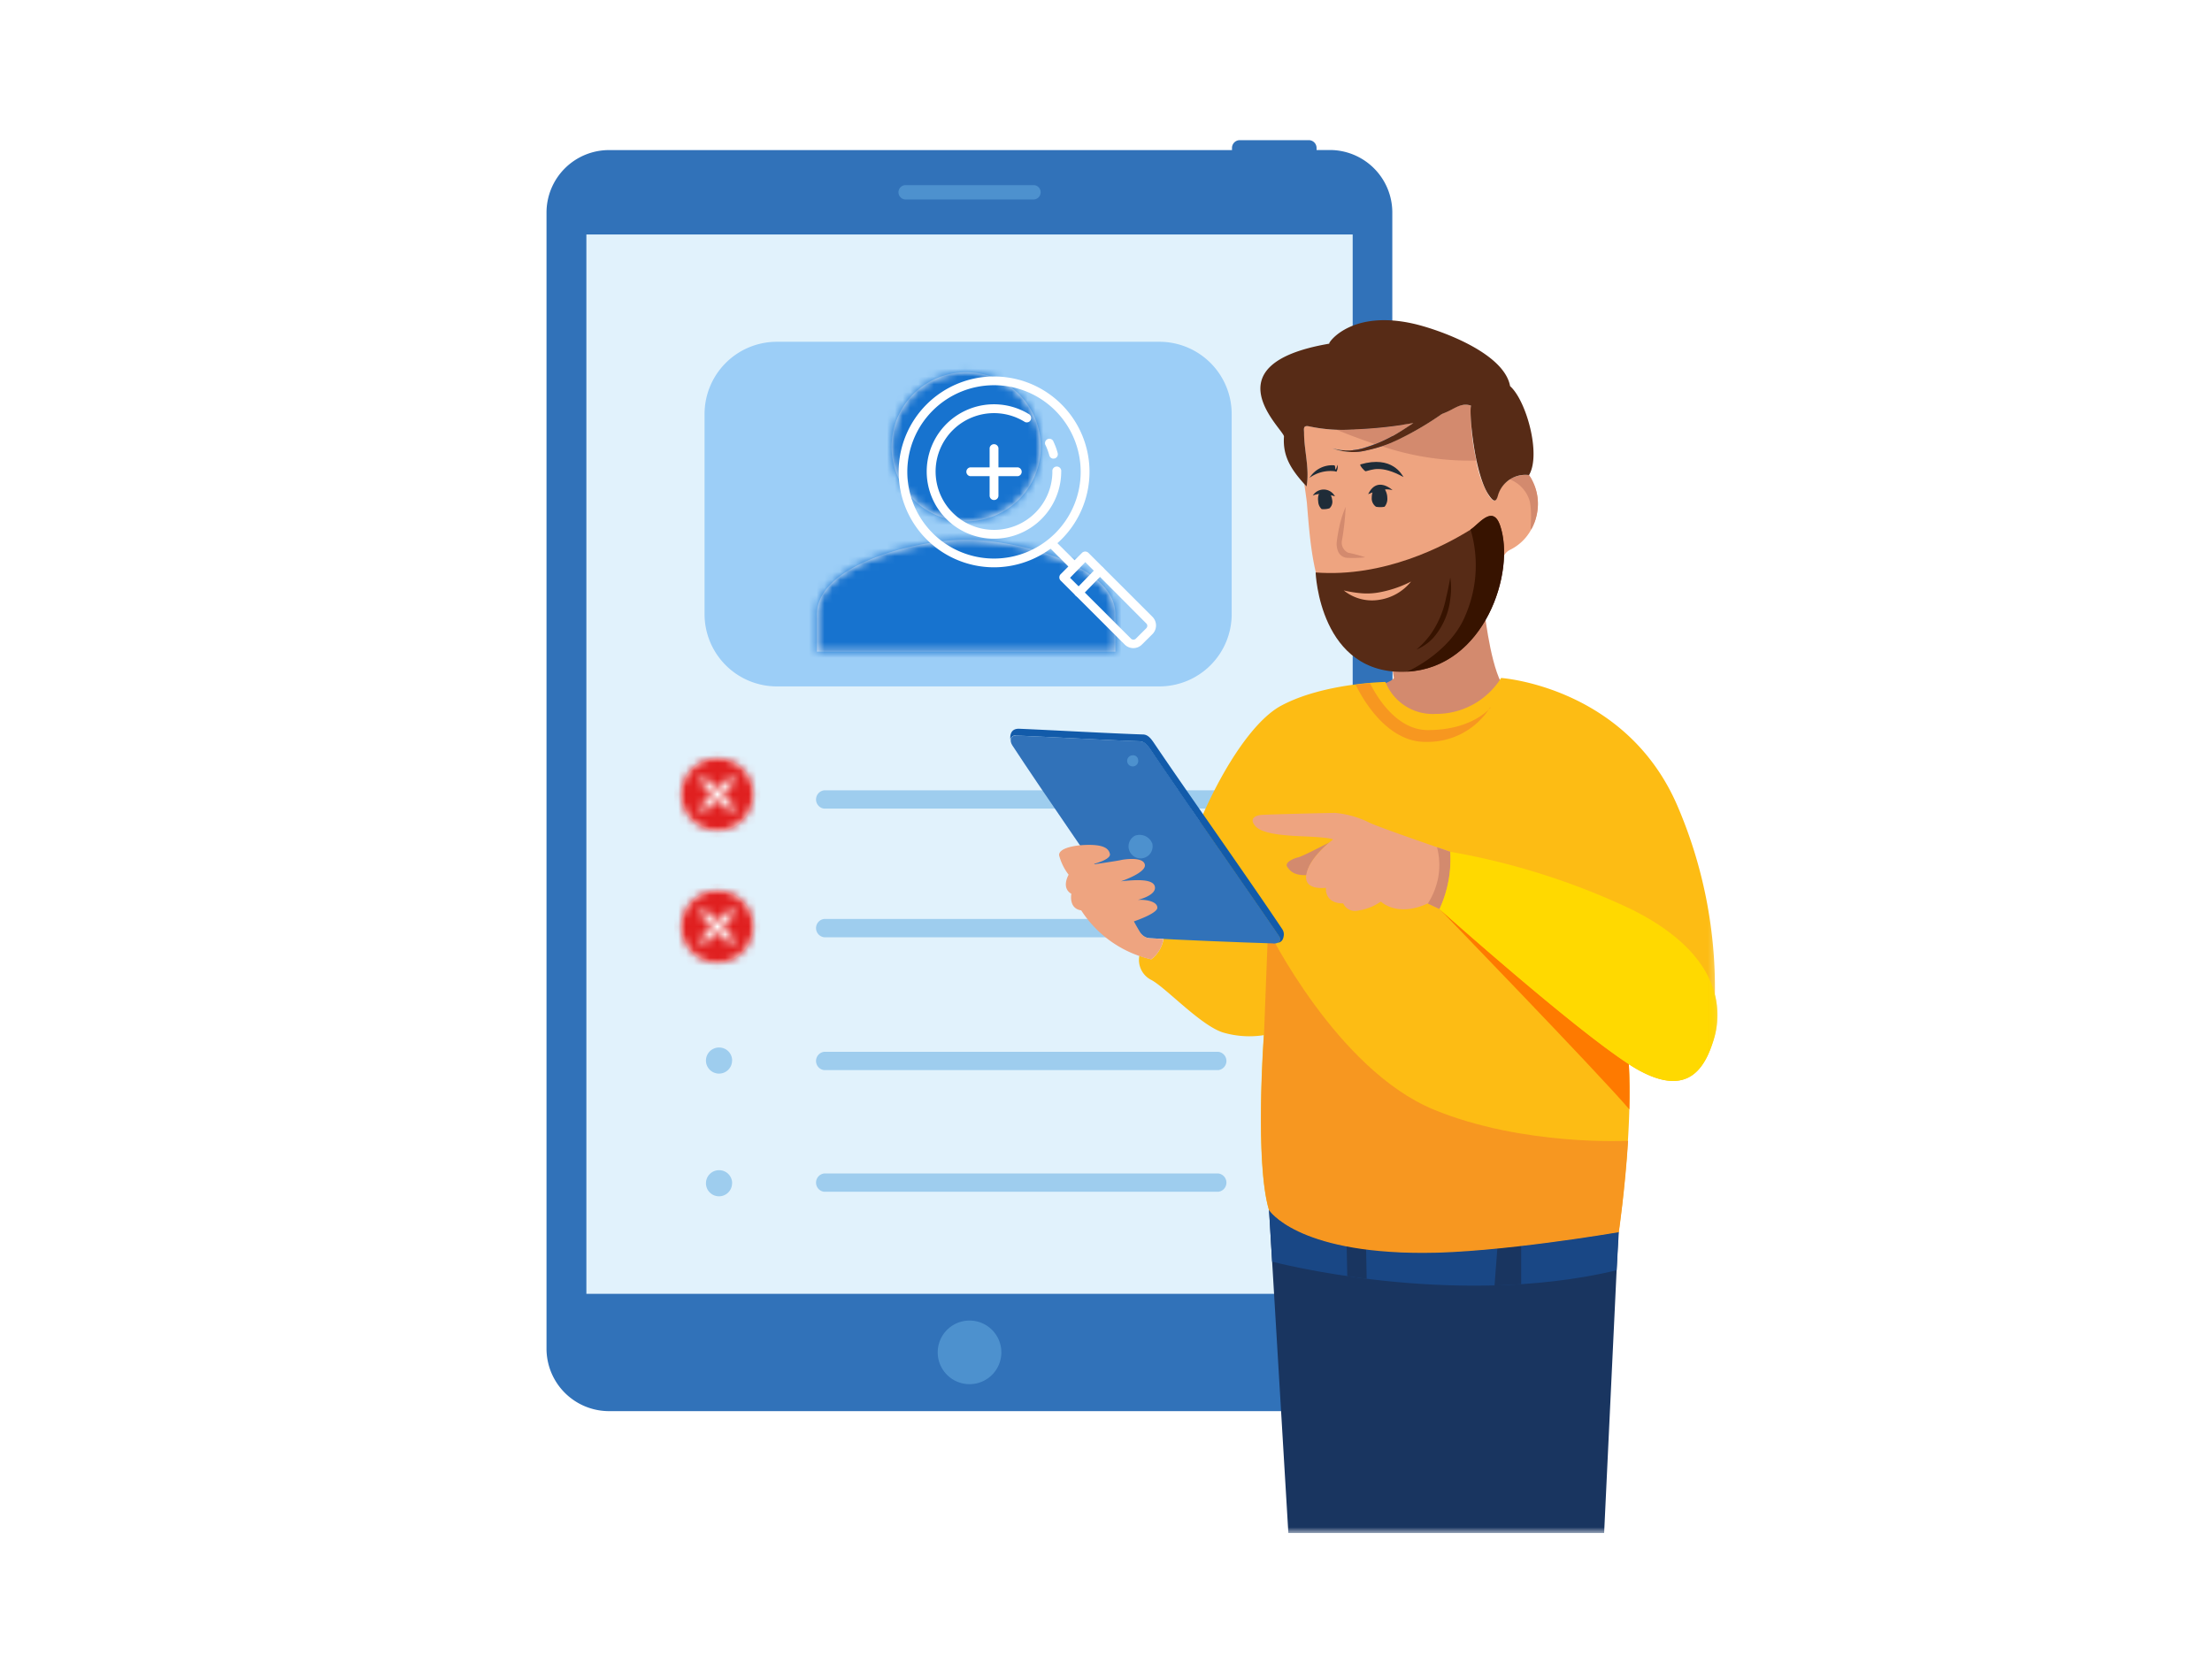 <svg id="f89b294e-0c10-463f-ad1d-f55d608882be" data-name="Layer 1" xmlns="http://www.w3.org/2000/svg" xmlns:xlink="http://www.w3.org/1999/xlink" width="270" height="205" viewBox="0 0 283 179">
    <defs>
        <mask id="a5f2b6c6-791c-4ec4-949f-09c77fad59cf" x="24" y="0" width="195.74" height="178.24" maskUnits="userSpaceOnUse">
            <g id="bc4b8940-34db-45ea-950e-66be200ad05a" data-name="mask-2">
                <polygon id="aecd8bf4-1cfc-4f68-a7c7-a2592c78879a" data-name="path-1" points="24 178.24 219.74 178.24 219.74 0 24 0 24 178.24" fill="#fff" fill-rule="evenodd"/>
            </g>
        </mask>
        <mask id="b58880b0-5532-4949-aef5-cde92dde9bcb" x="94.98" y="17.74" width="57" height="57" maskUnits="userSpaceOnUse">
            <g id="f0d242ed-4df6-4a11-94e6-cfa7d9c281f5" data-name="mask-4">
                <path id="bf4368eb-f449-4317-b541-d4daf3aa7f5d" data-name="path-3" d="M123.61,48.78a9.54,9.54,0,1,0-9.54-9.54A9.54,9.54,0,0,0,123.61,48.78Zm0,2.35c-6.37,0-19.09,3.2-19.09,9.54v4.78H142.7V60.67C142.7,54.33,130,51.13,123.61,51.13Z" fill="#fff" fill-rule="evenodd"/>
            </g>
        </mask>
        <mask id="f9409254-0497-460a-b989-3ebbced4d96b" x="86.27" y="78.21" width="11" height="11" maskUnits="userSpaceOnUse">
            <g id="addc11da-fc9b-4326-a881-8ea59c37378d" data-name="mask-6">
                <path id="f6bddfdd-32d6-4c93-8f7c-d8bf6e363f52" data-name="path-5" d="M91.77,79.13a4.59,4.59,0,1,0,4.59,4.58A4.58,4.58,0,0,0,91.77,79.13Zm2.29,6.23-.64.64-1.65-1.64L90.13,86l-.65-.64,1.65-1.65-1.65-1.64.65-.65,1.64,1.65,1.65-1.65.64.65-1.64,1.64Z" fill="#fff" fill-rule="evenodd"/>
            </g>
        </mask>
        <mask id="bd5d0a9b-872d-4f69-9d44-78c2c82524b1" x="86.27" y="95.14" width="11" height="11" maskUnits="userSpaceOnUse">
            <g id="f144b607-567e-45f6-bdc7-324ae12021a9" data-name="mask-8">
                <path id="bafbc94f-47d5-4979-b1d3-3e0fa1291014" data-name="path-7" d="M91.77,96.06a4.59,4.59,0,1,0,4.59,4.58A4.58,4.58,0,0,0,91.77,96.06Zm2.29,6.23-.64.65-1.65-1.65-1.64,1.65-.65-.65,1.65-1.65L89.48,99l.65-.65L91.77,100l1.65-1.65.64.65-1.64,1.64Z" fill="#fff" fill-rule="evenodd"/>
            </g>
        </mask>
    </defs>
    <title>illus_delete cookies_mobile</title>
    <g id="a6f093f9-6a06-46ad-b1ff-d160eb60b0e7" data-name="illus delete-cookies mobile">
        <rect id="be74bb03-c316-4bef-ab26-036c2381d3ac" data-name="Rectangle" width="283" height="179" fill="#fff"/>
        <g id="fbf48c44-1717-42d8-a18b-3efee8c3f899" data-name="illus delete-cookies-">
            <path id="a4d741f2-4891-4243-ad1c-56bbb8ebbaa6" data-name="Fill-24" d="M178.59,37.22a1,1,0,0,0,1-1V27.37a1,1,0,0,0-1-1h-.46V9.26a8,8,0,0,0-8-8h-1.69V1a1,1,0,0,0-1-1h-8.82a1,1,0,0,0-1,1v.27H77.92a8,8,0,0,0-8,8V154.64a8,8,0,0,0,8,8h92.24a8,8,0,0,0,8-8V50h.46a1,1,0,0,0,1-1V40.15a1,1,0,0,0-1-1h-.46v-1.9Z" fill="#3172b9" fill-rule="evenodd"/>
            <g mask="url(#a5f2b6c6-791c-4ec4-949f-09c77fad59cf)">
                <polygon id="a1e3824d-2c87-4f29-9203-b746d74dbbdb" data-name="Fill-26" points="75.02 147.63 173.06 147.63 173.06 12.07 75.02 12.07 75.02 147.63" fill="#e1f2fc" fill-rule="evenodd"/>
            </g>
            <g mask="url(#a5f2b6c6-791c-4ec4-949f-09c77fad59cf)">
                <path id="a3055020-e2a4-4582-b024-a31c18a04154" data-name="Fill-28" d="M128.11,155.12a4.07,4.07,0,1,1-4.07-4.07,4.07,4.07,0,0,1,4.07,4.07" fill="#4d91ce" fill-rule="evenodd"/>
            </g>
            <g mask="url(#a5f2b6c6-791c-4ec4-949f-09c77fad59cf)">
                <path id="f5902a96-cd8f-4d9c-9288-9516e5d72a42" data-name="Fill-29" d="M132.22,7.59H115.87a.92.92,0,1,1,0-1.84h16.35a.92.92,0,0,1,0,1.84" fill="#4d91ce" fill-rule="evenodd"/>
            </g>
            <g mask="url(#a5f2b6c6-791c-4ec4-949f-09c77fad59cf)">
                <path id="f8e9bcc1-8aeb-4d27-a0b2-9c812a0b280b" data-name="Fill-30" d="M155.88,134.57H105.43a1.18,1.18,0,0,1,0-2.34h50.45a1.18,1.18,0,0,1,0,2.34" fill="#9ecdee" fill-rule="evenodd"/>
            </g>
            <g mask="url(#a5f2b6c6-791c-4ec4-949f-09c77fad59cf)">
                <path id="efc11c11-6c4c-4906-959b-2f194114de3f" data-name="Fill-31" d="M93.66,133.48A1.67,1.67,0,1,1,92,131.81a1.66,1.66,0,0,1,1.67,1.67" fill="#9ecdee" fill-rule="evenodd"/>
            </g>
            <g mask="url(#a5f2b6c6-791c-4ec4-949f-09c77fad59cf)">
                <g id="e1b8cfd6-9414-4d37-867e-2f0e1c044632" data-name="Group">
                    <path id="f85822f7-7e2c-4b31-a686-308288245366" data-name="Fill-32" d="M155.88,119H105.43a1.18,1.18,0,0,1,0-2.34h50.45a1.18,1.18,0,0,1,0,2.34" fill="#9ecdee" fill-rule="evenodd"/>
                    <path id="a7aa32bc-bfcd-4811-93a2-519e8bafbe66" data-name="Fill-33" d="M93.66,117.78A1.67,1.67,0,1,1,92,116.11a1.66,1.66,0,0,1,1.67,1.67" fill="#9ecdee" fill-rule="evenodd"/>
                </g>
            </g>
            <g mask="url(#a5f2b6c6-791c-4ec4-949f-09c77fad59cf)">
                <g id="a11f8260-c3a1-4621-a3f2-9b29032d3e55" data-name="Group-2">
                    <path id="b6794d31-4efd-44ea-b0a8-33801573cfdf" data-name="Fill-34" d="M155.88,102H105.43a1.18,1.18,0,0,1,0-2.34h50.45a1.18,1.18,0,0,1,0,2.34" fill="#9ecdee" fill-rule="evenodd"/>
                    <path id="aeca5b88-ac21-4a93-a39f-ae4dbacd2d56" data-name="Fill-35" d="M96,100.84a4,4,0,1,1-4-4,4,4,0,0,1,4,4" fill="#fff" fill-rule="evenodd"/>
                </g>
            </g>
            <g mask="url(#a5f2b6c6-791c-4ec4-949f-09c77fad59cf)">
                <g id="ae6e6144-a590-4dec-abb3-3fe111dfc05a" data-name="Group-3">
                    <path id="afadec99-9bb3-4934-96bf-f3d01049fff9" data-name="Fill-36" d="M155.88,85.54H105.43a1.18,1.18,0,0,1,0-2.34h50.45a1.18,1.18,0,0,1,0,2.34" fill="#9ecdee" fill-rule="evenodd"/>
                    <path id="f150fa11-8ada-473b-882b-611ecdc0d539" data-name="Fill-37" d="M96,84.35a4,4,0,1,1-4-4,4,4,0,0,1,4,4" fill="#fff" fill-rule="evenodd"/>
                </g>
            </g>
            <g mask="url(#a5f2b6c6-791c-4ec4-949f-09c77fad59cf)">
                <path id="aa9f567f-9e55-4b81-9f35-c96c203e5b78" data-name="Fill-38" d="M99.39,25.8h48.94a9.25,9.25,0,0,1,9.25,9.25V60.66a9.25,9.25,0,0,1-9.25,9.24H99.39a9.25,9.25,0,0,1-9.25-9.24V35.05a9.25,9.25,0,0,1,9.25-9.25" fill="#9ccef7" fill-rule="evenodd"/>
            </g>
            <g mask="url(#a5f2b6c6-791c-4ec4-949f-09c77fad59cf)">
                <g id="b8dfed17-5984-4360-b331-51cc07039353" data-name="person">
                    <path d="M123.61,48.78a9.54,9.54,0,1,0-9.54-9.54A9.54,9.54,0,0,0,123.61,48.78Zm0,2.35c-6.37,0-19.09,3.2-19.09,9.54v4.78H142.7V60.67C142.7,54.33,130,51.13,123.61,51.13Z" fill="#fff"/>
                </g>
                <g mask="url(#b58880b0-5532-4949-aef5-cde92dde9bcb)">
                    <g id="fb52aa16-0db3-4919-976a-419a2c019f67" data-name="color">
                        <rect x="94.98" y="17.74" width="57" height="57" fill="#1773cf"/>
                    </g>
                </g>
            </g>
            <g mask="url(#a5f2b6c6-791c-4ec4-949f-09c77fad59cf)">
                <g id="e9506819-1ca3-4b1b-8510-844a4fc044db" data-name="mag-glass">
                    <path id="b81ca465-d7ab-4934-a91c-42695f816675" data-name="Fill-40" d="M127.17,31.36a11.09,11.09,0,1,0,11.09,11.09,11.09,11.09,0,0,0-11.09-11.09m0,23.3a12.21,12.21,0,1,1,12.22-12.21,12.23,12.23,0,0,1-12.22,12.21" fill="#fff" fill-rule="evenodd"/>
                    <path id="bcf83c00-537c-4e96-936a-86153c240b5b" data-name="Fill-41" d="M127.17,46.05a.56.56,0,0,1-.56-.56V39.4a.57.57,0,0,1,1.13,0v6.09a.56.56,0,0,1-.57.56" fill="#fff" fill-rule="evenodd"/>
                    <path id="add95357-8a7c-4ce0-93bb-213b161f1d36" data-name="Fill-42" d="M130.22,43h-6.09a.57.57,0,0,1,0-1.13h6.09a.57.57,0,0,1,0,1.13" fill="#fff" fill-rule="evenodd"/>
                    <path id="ad2824ec-4479-442c-97b7-47ab3c87836c" data-name="Fill-43" d="M136.9,56l7.81,7.8a.44.44,0,0,0,.6,0l1.35-1.35h0a.43.43,0,0,0,0-.6L138.85,54ZM145,65a1.54,1.54,0,0,1-1.1-.45l-8.21-8.2a.58.58,0,0,1,0-.8l2.75-2.75a.59.59,0,0,1,.8,0l8.21,8.2a1.58,1.58,0,0,1,.45,1.1,1.56,1.56,0,0,1-.45,1.1l-1.36,1.35A1.54,1.54,0,0,1,145,65Z" fill="#fff" fill-rule="evenodd"/>
                    <path id="eb14b978-88ec-4c86-8039-2734b0540c2f" data-name="Fill-44" d="M137.36,55a.56.56,0,0,1-.4-.17l-2.73-2.73a.56.56,0,0,1,0-.79.54.54,0,0,1,.79,0l2.73,2.72a.57.57,0,0,1,0,.8.56.56,0,0,1-.39.17" fill="#fff" fill-rule="evenodd"/>
                    <path id="bd6bc2c6-8486-494f-b5ed-2a7f6d71dc5e" data-name="Fill-45" d="M138,58.44a.54.54,0,0,1-.39-.16.56.56,0,0,1,0-.79l2.71-2.79a.57.57,0,0,1,.8,0,.56.56,0,0,1,0,.79l-2.71,2.79a.58.58,0,0,1-.41.17" fill="#fff" fill-rule="evenodd"/>
                    <path id="a9847e73-c4fd-4ef3-a5d2-090bb2361647" data-name="Fill-46" d="M127.17,51a8.6,8.6,0,1,1,4.49-15.93.58.58,0,0,1,.18.78.55.55,0,0,1-.77.18,7.47,7.47,0,1,0,3.57,6.38.57.57,0,1,1,1.13,0,8.61,8.61,0,0,1-8.6,8.59" fill="#fff" fill-rule="evenodd"/>
                    <path id="aa762442-ef7a-4972-bb38-b1ced3f95465" data-name="Fill-47" d="M134.79,40.76a.56.56,0,0,1-.54-.42,7.9,7.9,0,0,0-.46-1.26.56.56,0,1,1,1-.48,8.4,8.4,0,0,1,.53,1.45.57.57,0,0,1-.4.69l-.15,0" fill="#fff" fill-rule="evenodd"/>
                </g>
            </g>
            <g mask="url(#a5f2b6c6-791c-4ec4-949f-09c77fad59cf)">
                <path id="a00a373b-3f85-423c-912a-db29b51b4840" data-name="Fill-59" d="M196.65,47.72c-.05.3-.14.59-.22.89s-.2.55-.33.83l-.14.27a6.15,6.15,0,0,1-2.72,2.69c-.66.32-.81.74-1.14,1.38a34.71,34.71,0,0,0-2.3,5.7s-2.26,3.38-5,4.65c-2.38,1.09-7.07.88-7.07.88-4.25-.12-7.13-3.2-8.51-6.81s-1.68-7.65-2-11.56c0-.21-.14-1.21-.35-2.63.09.1.18.21.28.31.41-2.29-.31-4.62-.32-6.86,0-.47-.19-1,.69-.84a17.07,17.07,0,0,0,3.47.43c.81,0,1.61,0,2.42-.06a52.17,52.17,0,0,0,7.4-.8c-.64.44-1.3.88-2,1.27a20.18,20.18,0,0,1-2.91,1.44c-.37.14-.74.27-1.11.38a7,7,0,0,1-4.36.13,7.23,7.23,0,0,0,4.46.26c.64-.14,1.25-.3,1.87-.5a19.74,19.74,0,0,0,2.41-1,37.66,37.66,0,0,0,5.26-3.11c.24-.1.5-.2.74-.32.93-.46,1.82-1.16,3-.76a26.57,26.57,0,0,0,.69,7,13.51,13.51,0,0,0,1.59,4.48c.56.8.87.93,1.12.13a3.53,3.53,0,0,1,1.58-2.15,4.1,4.1,0,0,1,2.46-.55,4.78,4.78,0,0,1,.44.72,6.49,6.49,0,0,1,.59,4.14" fill="#eea480" fill-rule="evenodd"/>
            </g>
            <g mask="url(#a5f2b6c6-791c-4ec4-949f-09c77fad59cf)">
                <path id="ff903fca-f939-4780-a39e-bea380ce7ea4" data-name="Fill-60" d="M179.19,38.16a19.74,19.74,0,0,1-2.41,1A35.08,35.08,0,0,0,188.86,41a27.36,27.36,0,0,1-.68-7c-1.17-.4-2.06.3-3,.76-.25.12-.51.22-.75.32a37.09,37.09,0,0,1-5.26,3.11" fill="#d38a6e" fill-rule="evenodd"/>
            </g>
            <g mask="url(#a5f2b6c6-791c-4ec4-949f-09c77fad59cf)">
                <path id="ad9e44f3-007a-4159-9803-b6910891332b" data-name="Fill-61" d="M171,37.05c.54.24,2.42,1,4.93,1.85a19.3,19.3,0,0,0,2.92-1.44c.67-.39,1.33-.83,2-1.27a52,52,0,0,1-7.4.8c-.8.06-1.61.08-2.42.06" fill="#d38a6e" fill-rule="evenodd"/>
            </g>
            <g mask="url(#a5f2b6c6-791c-4ec4-949f-09c77fad59cf)">
                <path id="e230282e-3116-46f1-90d8-b1d8d6f9469b" data-name="Fill-62" d="M172.16,46.93a13.57,13.57,0,0,0-.72,2.15,21.23,21.23,0,0,0-.41,2.24,2.59,2.59,0,0,0,.17,1.32,1.34,1.34,0,0,0,1.18.81,14.5,14.5,0,0,0,2.29-.07,16.65,16.65,0,0,0-2.17-.58,1.41,1.41,0,0,1-.81-1.58,32.85,32.85,0,0,0,.47-4.29" fill="#d38a6e" fill-rule="evenodd"/>
            </g>
            <g mask="url(#a5f2b6c6-791c-4ec4-949f-09c77fad59cf)">
                <path id="a0951295-5bee-4851-b480-8dbbf252b729" data-name="Fill-63" d="M168.76,45.21a1.87,1.87,0,0,0-.11,1,1.39,1.39,0,0,0,.44,1,2.41,2.41,0,0,0,1-.1,1.12,1.12,0,0,0,.34-1.1,1.9,1.9,0,0,0-.16-.57,4.15,4.15,0,0,1,.52.14,1.63,1.63,0,0,0-2.83-.1,2.41,2.41,0,0,1,.82-.2" fill="#1f2c38" fill-rule="evenodd"/>
            </g>
            <g mask="url(#a5f2b6c6-791c-4ec4-949f-09c77fad59cf)">
                <path id="bad7ac7f-a810-4fb6-a9fe-a46ba5b859f3" data-name="Fill-64" d="M195.72,46.23c.39,2-.09,4,.24,3.48l.14-.27c.13-.28.23-.56.33-.83a7.22,7.22,0,0,0,.22-.89,6.44,6.44,0,0,0-.6-4.14,3.52,3.52,0,0,0-.43-.72,4.09,4.09,0,0,0-2.46.55,4.25,4.25,0,0,1,2.56,2.82" fill="#d38a6e" fill-rule="evenodd"/>
            </g>
            <g mask="url(#a5f2b6c6-791c-4ec4-949f-09c77fad59cf)">
                <path id="e09363fb-141d-42fb-9843-9611a8cc77d1" data-name="Fill-65" d="M167.54,43.21a4.57,4.57,0,0,1,3.24-.84l.2.06a1.17,1.17,0,0,0,.12-.9s-.11.63-.27.61c0-.21,0-.53-.14-.53a3.4,3.4,0,0,0-3.15,1.6" fill="#1f2c38" fill-rule="evenodd"/>
            </g>
            <g mask="url(#a5f2b6c6-791c-4ec4-949f-09c77fad59cf)">
                <path id="a766f630-be42-4d50-aef2-cb3ed9b7088e" data-name="Fill-66" d="M170.06,26c0-.25,2.95-4.28,10.75-2.52,3.07.69,11.61,3.64,12.39,8,2.06,1.81,4,8.73,2.42,11.38a3.65,3.65,0,0,0-4,2.71c-.25.81-.57.68-1.12-.12-1.9-2.72-2.57-10.71-2.3-11.47-1.16-.41-2,.3-3,.76-.25.12-.5.21-.75.32a39.17,39.17,0,0,1-5.25,3.11,18.24,18.24,0,0,1-4.29,1.51,7.31,7.31,0,0,1-4.46-.26,7.17,7.17,0,0,0,4.37-.12,18.31,18.31,0,0,0,4-1.82c.67-.4,1.33-.84,2-1.28a55.09,55.09,0,0,1-7.4.8,20.15,20.15,0,0,1-5.9-.37c-.87-.19-.68.36-.68.83,0,2.26.73,4.58.32,6.86-1.92-2.08-3.07-3.79-2.89-6.39.06-.84-9.8-9.23,5.81-11.89" fill="#572b16" fill-rule="evenodd"/>
            </g>
            <g mask="url(#a5f2b6c6-791c-4ec4-949f-09c77fad59cf)">
                <path id="b4b98075-15b0-4cff-b538-f1c615b9e6d0" data-name="Fill-67" d="M177.22,44.76a2.11,2.11,0,0,1,.27,1,1.57,1.57,0,0,1-.35,1.15,2.93,2.93,0,0,1-1.1,0,1.31,1.31,0,0,1-.54-1.18,2.21,2.21,0,0,1,.1-.65c-.35.13-.56.23-.56.23,1.05-2.22,2.85-.77,3.12-.52a2.89,2.89,0,0,0-.94-.1" fill="#1f2c38" fill-rule="evenodd"/>
            </g>
            <g mask="url(#a5f2b6c6-791c-4ec4-949f-09c77fad59cf)">
                <path id="af2d83c8-851a-4cf0-be70-ae4f79dd7dfc" data-name="Fill-68" d="M174.73,42.37c.77-.16,1.93-.86,4.83.74-.19-.28-1.43-2.81-5.5-1.62-.2.06.53.91.67.88" fill="#1f2c38" fill-rule="evenodd"/>
            </g>
            <g mask="url(#a5f2b6c6-791c-4ec4-949f-09c77fad59cf)">
                <path id="a8e483f1-19b8-418a-babe-91339659ef27" data-name="Fill-69" d="M177.72,65c0,.89.54,3.14.61,3.81-.15.4-1.45.81-1.45.81-.08,3.14,7.26,6.64,13.8,2.32,1.09-.71,1.94-1.66,1.35-2.57-1.51-3-2.16-9.64-2.23-9.9,0,0-2.26,3.38-5,4.65-2.38,1.1-7.06.88-7.06.88" fill="#d38a6e" fill-rule="evenodd"/>
            </g>
            <g mask="url(#a5f2b6c6-791c-4ec4-949f-09c77fad59cf)">
                <path id="e33bd2d7-2022-451c-9015-38f76086f8a3" data-name="Fill-70" d="M188.14,49.84c-3.35,2.09-11.08,6.15-19.82,5.48,0,0,.48,13.28,11.73,12.7,9.88-.52,13.91-12.79,11.86-18.72-.94-2.71-2.75-.09-3.77.54" fill="#572b16" fill-rule="evenodd"/>
            </g>
            <g mask="url(#a5f2b6c6-791c-4ec4-949f-09c77fad59cf)">
                <path id="f86ade32-4ab6-447e-8248-a8b054f8946b" data-name="Fill-71" d="M180.05,68c9.88-.52,13.91-12.79,11.86-18.72-.94-2.71-2.75-.09-3.77.54a16.1,16.1,0,0,1-.64,10.95c-1.94,4.83-7.45,7.23-7.45,7.23" fill="#371300" fill-rule="evenodd"/>
            </g>
            <g mask="url(#a5f2b6c6-791c-4ec4-949f-09c77fad59cf)">
                <path id="e60dfcc0-a441-4323-a50c-43f72c9edf8e" data-name="Fill-72" d="M180.53,56.48a14.61,14.61,0,0,1-4.21,1.41,8.66,8.66,0,0,1-2.16.09,15.53,15.53,0,0,1-2.24-.36,5.73,5.73,0,0,0,4.54,1.2,6.46,6.46,0,0,0,4.07-2.34" fill="#eea480" fill-rule="evenodd"/>
            </g>
            <g mask="url(#a5f2b6c6-791c-4ec4-949f-09c77fad59cf)">
                <path id="af60c0bb-cce8-4238-aa96-5dc94e3aba4b" data-name="Fill-73" d="M185.55,56a8.92,8.92,0,0,1,0,2.68,9.13,9.13,0,0,1-2.12,4.94,6.07,6.07,0,0,1-2.2,1.56A11.64,11.64,0,0,0,183,63.28a12.2,12.2,0,0,0,2-4.68c.21-.84.38-1.69.53-2.57" fill="#371300" fill-rule="evenodd"/>
            </g>
            <g mask="url(#a5f2b6c6-791c-4ec4-949f-09c77fad59cf)">
                <path id="a781c479-0819-4dfd-9fd0-345b6d141956" data-name="Fill-74" d="M219.4,109.32a58.93,58.93,0,0,0-4.82-24.2c-6.6-15.22-22.53-16.3-22.53-16.3a9.78,9.78,0,0,1-8.36,4.6,6.52,6.52,0,0,1-6.44-4.09s-8,.14-13.38,3.06-12.3,16-15,29.82a4.24,4.24,0,0,1-1.58,2.61s-.91-.23-1.52-.46a2.86,2.86,0,0,0,1.46,3.07c1.9.95,6.57,6.1,9.46,6.82a12,12,0,0,0,5,.28s-1.18,16.22.65,22.35c0,0,3.57,4.53,19.82,4.53,4.33,0,24.93-1.7,24.93-1.7s1.83-12.48,1.3-21.47c.52.35,1,.63,1.41.85,6.19,3.32,8.32-.37,9.44-4a10.6,10.6,0,0,0,.14-5.78" fill="#fdbc14" fill-rule="evenodd"/>
            </g>
            <g mask="url(#a5f2b6c6-791c-4ec4-949f-09c77fad59cf)">
                <path id="ae160b40-2b3a-464c-ae1b-a59f0e8c8a97" data-name="Fill-75" d="M207.06,139.72l-1.83,38.52h-40.4l-2.47-41.36s3.43,5.44,19.67,5.48c9.19,0,24.08-2.48,25-2.64" fill="#193560" fill-rule="evenodd"/>
            </g>
            <g mask="url(#a5f2b6c6-791c-4ec4-949f-09c77fad59cf)">
                <path id="ed4dd6ec-d58b-4f85-9301-83f365defa42" data-name="Fill-76" d="M207.11,139.71l-.28,4.91c-21.07,5-44.08-1.11-44.08-1.11l-.39-6.63v0c.22.31,3.92,5.42,19.66,5.46,9.5,0,25.08-2.65,25.08-2.65" fill="#194785" fill-rule="evenodd"/>
            </g>
            <g mask="url(#a5f2b6c6-791c-4ec4-949f-09c77fad59cf)">
                <path id="ff400ea3-07ad-4ac4-b691-338b72c64e04" data-name="Fill-77" d="M170.19,89.77c-.79.65-2.66,2.34-3,4.09a1.25,1.25,0,0,0,0,.19c-1.63.06-2.15-.52-2.51-1.08s.89-1.09,1.42-1.2,3.92-1.88,4.16-2" fill="#d38a6e" fill-rule="evenodd"/>
            </g>
            <g mask="url(#a5f2b6c6-791c-4ec4-949f-09c77fad59cf)">
                <path id="b40e231c-d2dd-4f6d-8bde-703d694bf6f0" data-name="Fill-78" d="M185.54,91.06s-8.44-2.88-10.25-3.68a12.27,12.27,0,0,0-4.45-1.29c-1.14,0-8.42.19-9.37.25s-1.69.52-.83,1.47,3.53,1.11,4.58,1.2,4.6.13,5.34.48c0,0-2.92,2.13-3.41,4.37s2.49,1.81,2.49,1.81-.25,2,2.21,2a1.66,1.66,0,0,0,1.9.92,6.81,6.81,0,0,0,2.92-1.16s2.05,2.07,6,.24l1.49.7a15.18,15.18,0,0,0,1.37-7.33" fill="#eea480" fill-rule="evenodd"/>
            </g>
            <g mask="url(#a5f2b6c6-791c-4ec4-949f-09c77fad59cf)">
                <path id="b685323f-4c0a-44c0-ae43-2c8173865e5d" data-name="Fill-79" d="M182.68,97.69l1.49.7a15.18,15.18,0,0,0,1.37-7.33l-1.69-.58a9.07,9.07,0,0,1,.15,3.89,9.7,9.7,0,0,1-1.32,3.32" fill="#d38a6e" fill-rule="evenodd"/>
            </g>
            <g mask="url(#a5f2b6c6-791c-4ec4-949f-09c77fad59cf)">
                <path id="ebc4d2ce-c70d-4883-ab96-30288446d1ea" data-name="Fill-80" d="M208.48,124.05c-4.39-5.1-24-25.33-24.3-25.66,0,0,0,0,0,0,.8.72,17.09,15.23,24.21,19.84.11,1.83.11,3.81.07,5.8" fill="#fe7a00" fill-rule="evenodd"/>
            </g>
            <g mask="url(#a5f2b6c6-791c-4ec4-949f-09c77fad59cf)">
                <path id="faf3a4fa-349e-4498-a560-26c1bff9176f" data-name="Fill-81" d="M194.62,141.48v4.92c-1.15.08-2.28.13-3.41.16l.36-4.75c1-.11,2.05-.21,3.05-.33" fill="#193560" fill-rule="evenodd"/>
            </g>
            <g mask="url(#a5f2b6c6-791c-4ec4-949f-09c77fad59cf)">
                <path id="b8bcca56-caa0-4c4e-a912-f592031a01f9" data-name="Fill-82" d="M174.85,145.71c-.86-.11-1.69-.22-2.48-.34l-.08-3.84c.77.14,1.6.28,2.49.39Z" fill="#193560" fill-rule="evenodd"/>
            </g>
            <g mask="url(#a5f2b6c6-791c-4ec4-949f-09c77fad59cf)">
                <path id="e080acad-0604-4a72-ad69-5661ec1cd572" data-name="Fill-83" d="M190.65,72.58A9.42,9.42,0,0,1,182.56,77c-5.27.16-8.49-6-9.11-7.31.68-.09,1.3-.16,1.83-.2.69,1.41,3.25,6,7.4,6,5.54,0,7.81-2.66,8-2.84" fill="#f79720" fill-rule="evenodd"/>
            </g>
            <g mask="url(#a5f2b6c6-791c-4ec4-949f-09c77fad59cf)">
                <path id="b4c1d9b0-17cd-4c8e-8596-2ee4f9ca1962" data-name="Fill-84" d="M208.3,128c-.39,6.29-1.19,11.74-1.19,11.74s-15.58,2.68-25.08,2.65c-16.24,0-19.67-5.48-19.67-5.48-1.83-6.13-.65-22.35-.65-22.35l.52-13.51s8.78,17.87,21.19,23c11.4,4.71,24.88,4,24.88,4" fill="#f79720" fill-rule="evenodd"/>
            </g>
            <g mask="url(#a5f2b6c6-791c-4ec4-949f-09c77fad59cf)">
                <path id="a5794358-1856-42ef-82b9-abc550f59887" data-name="Fill-85" d="M184.17,98.39a15.18,15.18,0,0,0,1.37-7.33,90.56,90.56,0,0,1,23.11,7.33c11.78,5.82,11.74,13.08,10.61,16.71s-3.25,7.31-9.44,4-25.65-20.7-25.65-20.7" fill="#ffd900" fill-rule="evenodd"/>
            </g>
            <g mask="url(#a5f2b6c6-791c-4ec4-949f-09c77fad59cf)">
                <path id="a23b359c-dc5c-46e8-b040-9e478898a9eb" data-name="Fill-86" d="M162.91,102.79c-4-.12-11.87-.44-15.87-.67-.73-.05-1.11-.58-1.52-1.18-4.14-6.06-12.15-17.6-16-23.49-.4-.61-.24-1.29.49-1.26,4.05.16,11.77.6,15.79.73.73,0,1.13.64,1.54,1.24,4,5.93,12.11,17.52,16.29,23.65.41.61,0,1-.69,1" fill="#3172b9" fill-rule="evenodd"/>
            </g>
            <g mask="url(#a5f2b6c6-791c-4ec4-949f-09c77fad59cf)">
                <path id="a889b579-db26-4b57-9b48-558c043c9665" data-name="Fill-87" d="M147.42,90a1.54,1.54,0,1,1-2.2-1,1.74,1.74,0,0,1,2.2,1" fill="#4d91ce" fill-rule="evenodd"/>
            </g>
            <g mask="url(#a5f2b6c6-791c-4ec4-949f-09c77fad59cf)">
                <path id="a907b8d2-eec6-4014-93bd-7f64ab992f06" data-name="Fill-88" d="M130.41,75.32c4.05.17,11.78.6,15.79.73.73,0,1.13.64,1.54,1.24,4,5.93,12.2,17.51,16.3,23.66a1.17,1.17,0,0,1,.19.9c-.11.86-.76.85-.76.85.32-.15.42-.47.13-.89-4.18-6.13-12.29-17.72-16.29-23.65-.41-.6-.81-1.22-1.54-1.24-4-.13-11.74-.57-15.79-.73a.59.59,0,0,0-.7.6s-.31-1.53,1.13-1.47" fill="#125baa" fill-rule="evenodd"/>
            </g>
            <g mask="url(#a5f2b6c6-791c-4ec4-949f-09c77fad59cf)">
                <path id="ae1f6d1d-da8c-4a3d-a8cb-49095d8666dc" data-name="Fill-89" d="M140,92.6s2.16-.55,2-1.27-.85-1.13-2.56-1.15-4,.36-3.94,1.33A7,7,0,0,0,136.72,94s-1,1.67.35,2.44c0,0-.39,1.88,1.26,2.12a14.51,14.51,0,0,0,8.94,6.27,4,4,0,0,0,1.58-2.61s-1.51-.09-1.81-.09a1.7,1.7,0,0,1-1.26-.91c-.35-.58-.71-1.25-.71-1.25s3-1,3-1.75-1.29-1.07-2.5-1c0,0,2.36-.55,2.19-1.66s-2.66-.9-4.35-.72c0,0,3.28-1.09,3.06-2.14s-2.7-.67-3.1-.57-3.35.53-3.35.53" fill="#eea480" fill-rule="evenodd"/>
            </g>
            <g mask="url(#a5f2b6c6-791c-4ec4-949f-09c77fad59cf)">
                <path id="f7765f02-e709-41d9-948f-54e367c5d095" data-name="Fill-90" d="M145.61,79.28a.71.71,0,1,1-.7-.56.64.64,0,0,1,.7.56" fill="#4d91ce" fill-rule="evenodd"/>
            </g>
            <g id="ffaa9dd7-6243-47b0-9f7f-2718a3bece72" data-name="cancel">
                <path d="M91.77,79.13a4.59,4.59,0,1,0,4.59,4.58A4.58,4.58,0,0,0,91.77,79.13Zm2.29,6.23-.64.64-1.65-1.64L90.13,86l-.65-.64,1.65-1.65-1.65-1.64.65-.65,1.64,1.65,1.65-1.65.64.65-1.64,1.64Z" fill="#fff"/>
            </g>
            <g mask="url(#f9409254-0497-460a-b989-3ebbced4d96b)">
                <rect x="86.27" y="78.21" width="11" height="11" fill="#e01f1f"/>
            </g>
            <path d="M91.77,96.06a4.59,4.59,0,1,0,4.59,4.58A4.58,4.58,0,0,0,91.77,96.06Zm2.29,6.23-.64.65-1.65-1.65-1.64,1.65-.65-.65,1.65-1.65L89.48,99l.65-.65L91.77,100l1.65-1.65.64.65-1.64,1.64Z" fill="#fff"/>
            <g mask="url(#bd5d0a9b-872d-4f69-9d44-78c2c82524b1)">
                <rect x="86.27" y="95.14" width="11" height="11" fill="#e01f1f"/>
            </g>
        </g>
    </g>
</svg>
